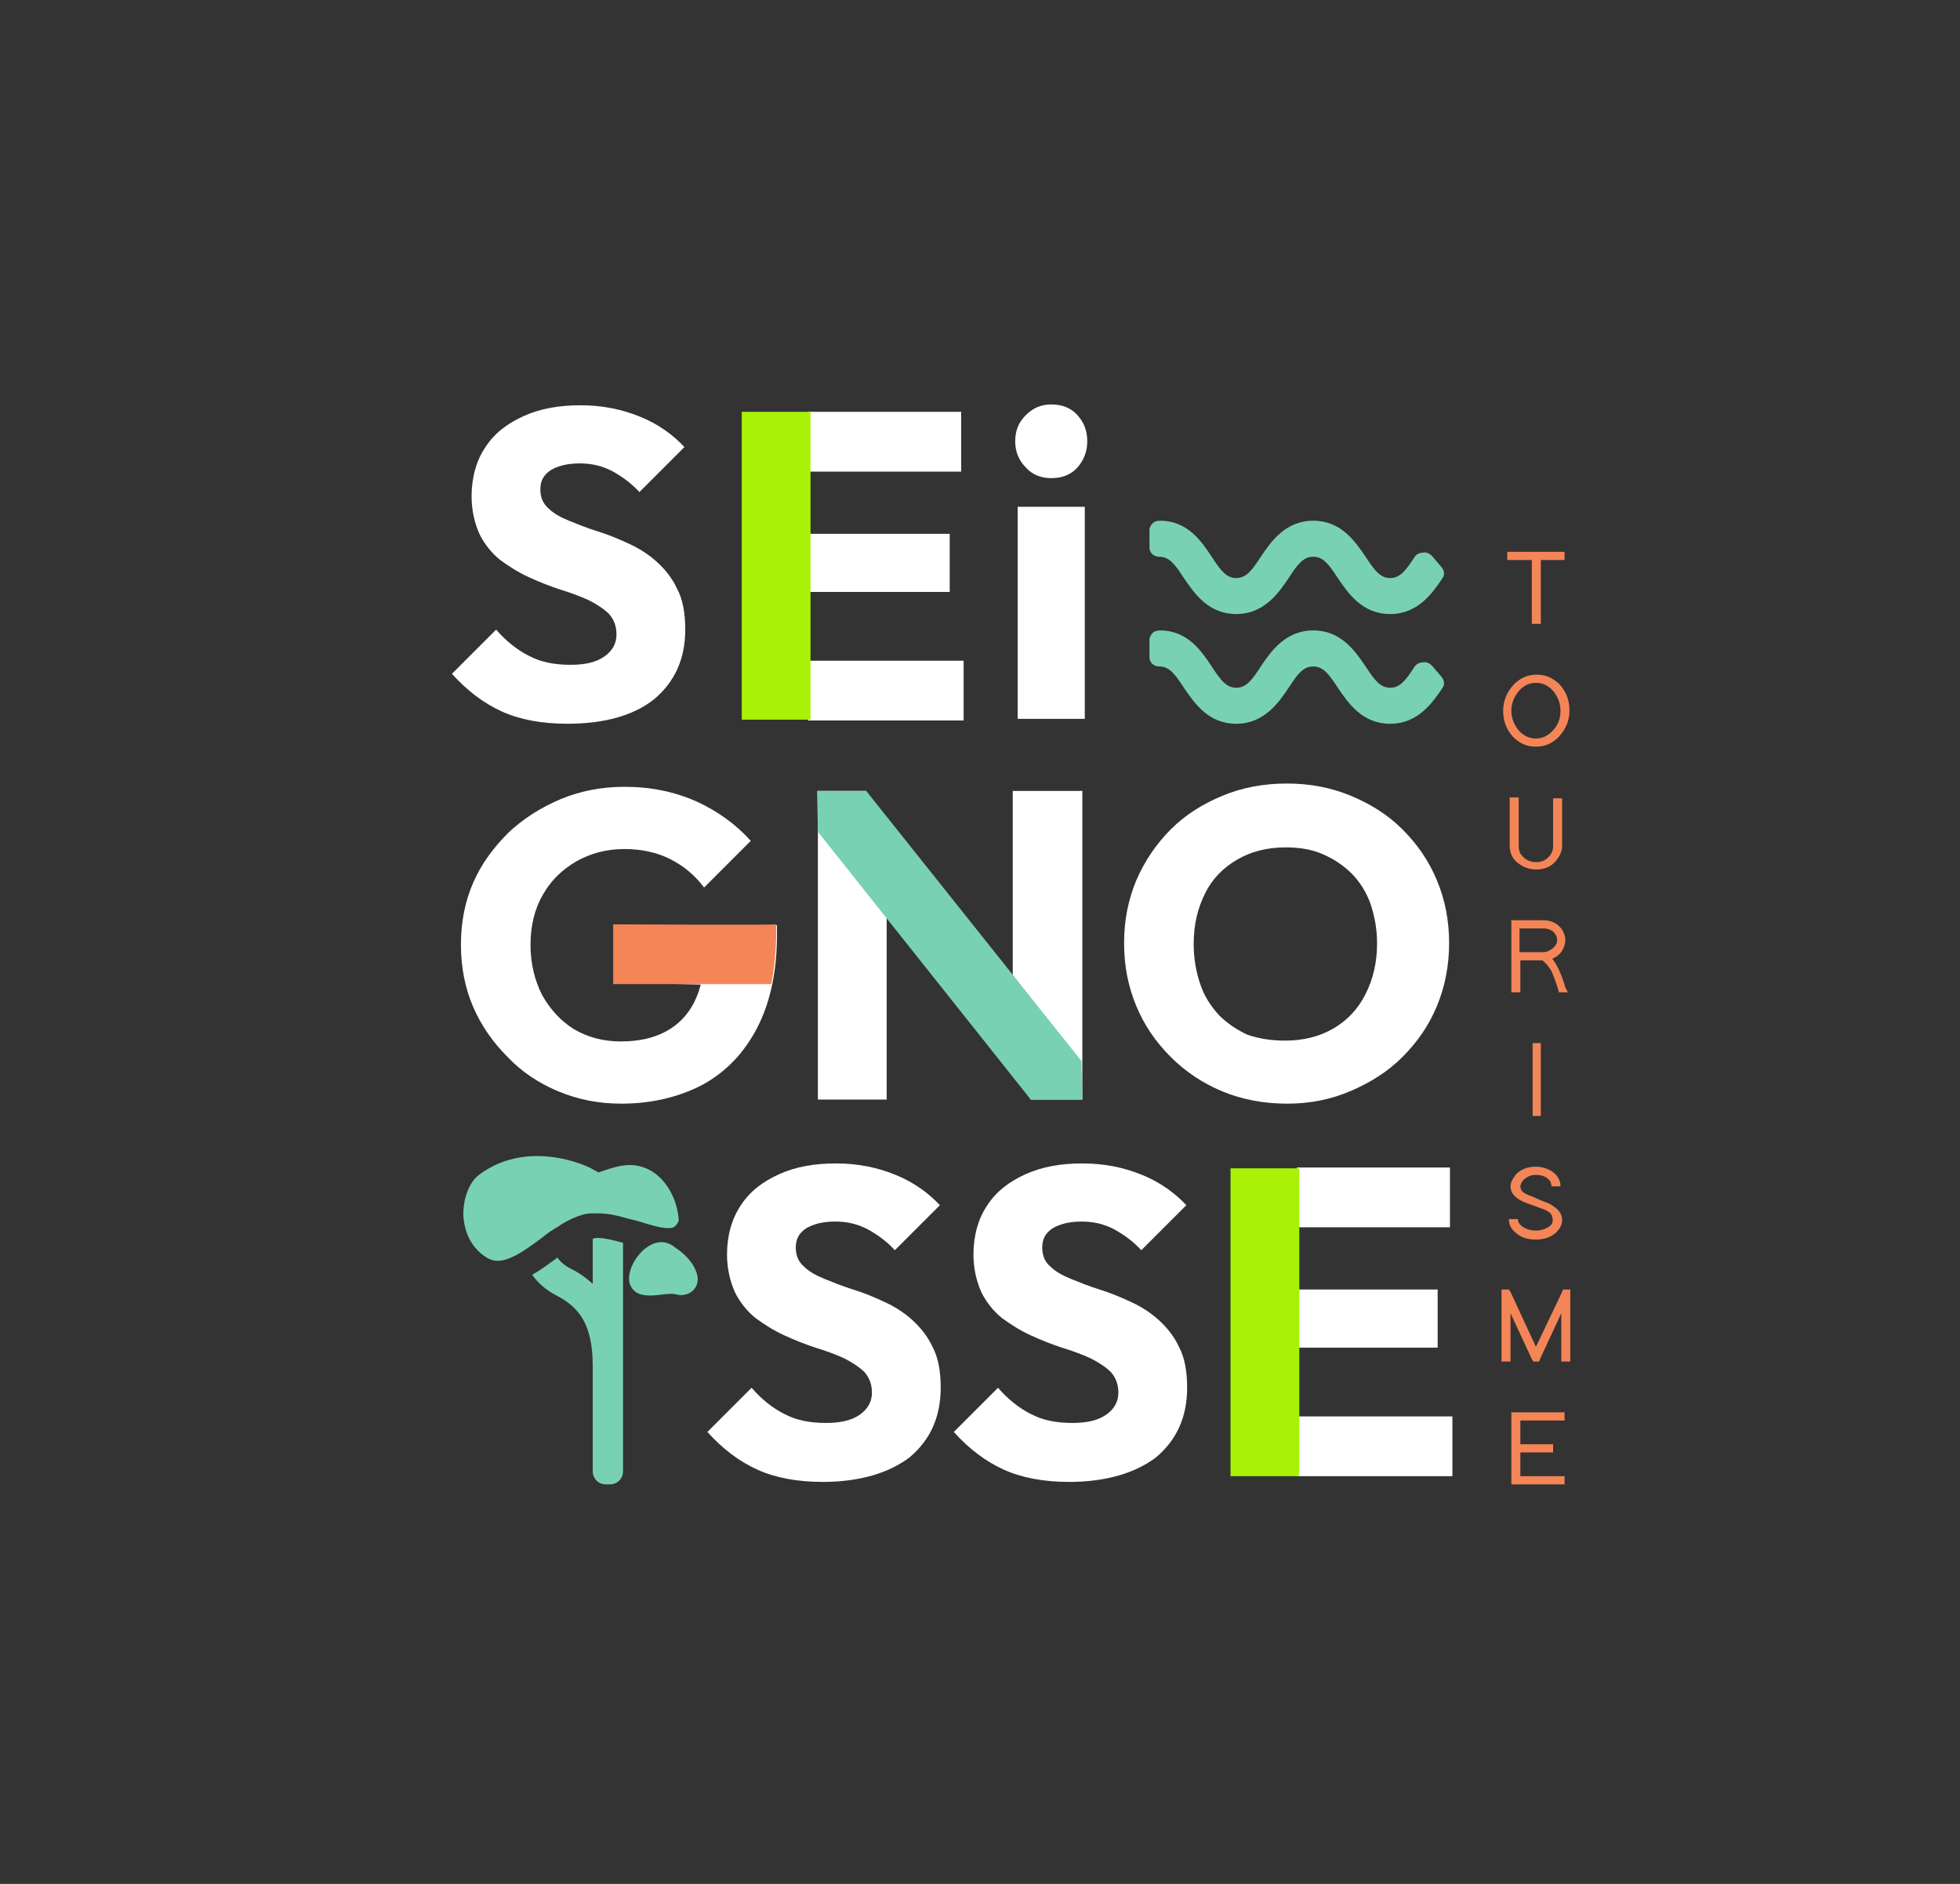 <svg xml:space="preserve" style="enable-background:new 0 0 239.4 230.1;" viewBox="0 0 239.4 230.1" y="0px" x="0px" xmlns:xlink="http://www.w3.org/1999/xlink" xmlns="http://www.w3.org/2000/svg" id="Calque_1" version="1.1">
<rect x="0" y="0" width="239.4" height="230.1" fill="#333333" stroke="none"/>
<style type="text/css">
	.st0{fill:#79D1B3;}
	.st1{fill:#A9F208;}
	.st2{fill:#F48557;}
	.st3{fill:#216A61;}
	.st4{fill:#F9F193;}
	.st5{fill:#FFFFFF;}
</style>
<g>
	<g>
		<g>
			<path d="M174.9,67.9c-0.3-0.3-0.7-0.5-1.1-0.4c-0.4,0-0.8,0.2-1,0.5c-1.1,1.7-1.8,2.6-3,2.6c-1.2,0-1.9-0.9-3-2.6
				c-1.3-1.9-3-4.4-6.4-4.4c-3.4,0-5.2,2.6-6.4,4.4c-1.1,1.7-1.8,2.6-3,2.6s-1.9-0.9-3-2.6c-1.2-1.8-2.9-4.4-6.3-4.4
				c-0.4,0-0.7,0.1-0.9,0.3c-0.2,0.2-0.4,0.5-0.4,0.8v2.2c0,0.6,0.5,1.1,1.2,1.1c1.2,0,1.9,0.9,3,2.6c1.3,1.9,3,4.4,6.4,4.4
				c3.4,0,5.2-2.6,6.4-4.4c1.1-1.7,1.8-2.6,3-2.6c1.2,0,1.9,0.9,3,2.6c1.3,1.9,3,4.4,6.4,4.4c3.4,0,5.2-2.6,6.4-4.4
				c0.3-0.4,0.2-0.9-0.1-1.3L174.9,67.9z" class="st0"></path>
			<path d="M174.9,81.3c-0.3-0.3-0.7-0.5-1.1-0.4c-0.4,0-0.8,0.2-1,0.5c-1.1,1.7-1.8,2.6-3,2.6s-1.9-0.9-3-2.6
				c-1.3-1.9-3-4.4-6.4-4.4c-3.4,0-5.2,2.6-6.4,4.4c-1.1,1.7-1.8,2.6-3,2.6c-1.2,0-1.9-0.9-3-2.6c-1.2-1.8-2.9-4.4-6.3-4.4
				c-0.4,0-0.7,0.1-0.9,0.3c-0.2,0.2-0.4,0.5-0.4,0.8v2.2c0,0.6,0.5,1.1,1.2,1.1c1.2,0,1.9,0.9,3,2.6c1.3,1.9,3,4.4,6.4,4.4
				c3.4,0,5.2-2.6,6.4-4.4c1.1-1.7,1.8-2.6,3-2.6c1.2,0,1.9,0.9,3,2.6c1.3,1.9,3,4.4,6.4,4.4c3.4,0,5.2-2.6,6.4-4.4
				c0.3-0.4,0.2-0.9-0.1-1.3L174.9,81.3z" class="st0"></path>
		</g>
		<g>
			<path d="M69.3,88.4c-3.1,0-5.8-0.5-8-1.5c-2.2-1-4.2-2.5-6.1-4.6l5.4-5.4c1.2,1.4,2.6,2.5,4,3.2
				c1.5,0.8,3.2,1.1,5.1,1.1c1.7,0,3.1-0.3,4.1-1c1-0.7,1.5-1.6,1.5-2.7c0-1-0.3-1.8-0.9-2.5c-0.6-0.6-1.5-1.2-2.5-1.7
				c-1.1-0.5-2.2-0.9-3.5-1.3c-1.2-0.4-2.5-0.9-3.8-1.5c-1.3-0.6-2.4-1.3-3.5-2.1c-1-0.8-1.9-1.9-2.5-3.1c-0.6-1.3-1-2.9-1-4.7
				c0-2.3,0.6-4.4,1.7-6c1.1-1.7,2.7-2.9,4.7-3.8c2-0.9,4.3-1.3,6.9-1.3c2.7,0,5.1,0.5,7.3,1.4c2.2,0.9,4,2.2,5.4,3.7l-5.5,5.5
				c-1.1-1.2-2.3-2-3.4-2.6c-1.2-0.6-2.4-0.9-3.9-0.9c-1.5,0-2.6,0.3-3.5,0.8c-0.9,0.6-1.3,1.3-1.3,2.4c0,0.9,0.3,1.7,1,2.3
				c0.6,0.6,1.5,1.1,2.5,1.5c1,0.4,2.2,0.9,3.5,1.3c1.3,0.4,2.5,0.9,3.8,1.5c1.3,0.6,2.4,1.3,3.4,2.2c1,0.9,1.9,2,2.5,3.3
				c0.7,1.3,1,3,1,5c0,3.6-1.3,6.4-3.8,8.5C77.4,87.4,73.8,88.4,69.3,88.4z" class="st5"></path>
			<path d="M128.4,58.4c-1.2,0-2.3-0.4-3.1-1.3c-0.9-0.9-1.3-2-1.3-3.2c0-1.3,0.4-2.3,1.3-3.2c0.9-0.9,1.9-1.3,3.1-1.3
				c1.3,0,2.4,0.4,3.2,1.3c0.8,0.9,1.2,1.9,1.2,3.2c0,1.2-0.4,2.3-1.2,3.2C130.8,58,129.7,58.4,128.4,58.4z M124.3,87.8V61.9h8.2
				v25.9H124.3z" class="st5"></path>
			<path d="M157.2,134.8c-2.8,0-5.5-0.5-7.9-1.5c-2.4-1-4.5-2.4-6.3-4.2c-1.8-1.8-3.2-3.8-4.2-6.2
				c-1-2.4-1.5-4.9-1.5-7.7c0-2.8,0.5-5.3,1.5-7.7c1-2.3,2.4-4.4,4.2-6.2c1.8-1.8,3.9-3.1,6.3-4.1c2.4-1,5-1.5,7.9-1.5
				c2.8,0,5.4,0.5,7.8,1.5c2.4,1,4.5,2.3,6.3,4.1c1.8,1.8,3.2,3.8,4.2,6.2c1,2.4,1.5,4.9,1.5,7.7c0,2.7-0.5,5.3-1.5,7.7
				c-1,2.4-2.4,4.4-4.2,6.2c-1.8,1.8-3.9,3.1-6.2,4.1C162.6,134.3,160,134.8,157.2,134.8z M157,127.1c2.2,0,4.2-0.5,5.9-1.5
				c1.7-1,3-2.4,3.9-4.2c0.9-1.8,1.4-3.8,1.4-6.2c0-1.7-0.3-3.3-0.8-4.8c-0.5-1.4-1.3-2.7-2.3-3.7c-1-1-2.2-1.8-3.6-2.4
				c-1.4-0.6-2.9-0.8-4.5-0.8c-2.2,0-4.2,0.5-5.9,1.5c-1.7,1-3,2.3-3.9,4.1c-0.9,1.8-1.4,3.8-1.4,6.2c0,1.8,0.3,3.4,0.8,4.9
				c0.5,1.5,1.3,2.7,2.3,3.8c1,1,2.2,1.8,3.5,2.4C153.9,126.9,155.4,127.1,157,127.1z" class="st5"></path>
			<path d="M100.5,181c-3.1,0-5.8-0.5-8-1.5c-2.2-1-4.2-2.5-6.1-4.6l5.4-5.4c1.2,1.4,2.6,2.5,4,3.2
				c1.5,0.8,3.2,1.1,5.1,1.1c1.7,0,3.1-0.3,4.1-1c1-0.7,1.5-1.6,1.5-2.7c0-1-0.3-1.8-0.9-2.5c-0.6-0.6-1.5-1.2-2.5-1.7
				c-1.1-0.5-2.2-0.9-3.5-1.3c-1.2-0.4-2.5-0.9-3.8-1.5c-1.3-0.6-2.4-1.3-3.5-2.1c-1-0.8-1.9-1.9-2.5-3.1c-0.6-1.3-1-2.9-1-4.7
				c0-2.3,0.6-4.4,1.7-6c1.1-1.7,2.7-2.9,4.7-3.8c2-0.9,4.3-1.3,6.9-1.3c2.7,0,5.1,0.5,7.3,1.4c2.2,0.9,4,2.2,5.4,3.7l-5.5,5.5
				c-1.1-1.2-2.3-2-3.4-2.6c-1.2-0.6-2.4-0.9-3.9-0.9c-1.5,0-2.6,0.3-3.5,0.8c-0.9,0.6-1.3,1.3-1.3,2.4c0,0.9,0.3,1.7,1,2.3
				c0.6,0.6,1.5,1.1,2.5,1.5c1,0.4,2.2,0.9,3.5,1.3c1.3,0.4,2.5,0.9,3.8,1.5c1.3,0.6,2.4,1.3,3.4,2.2c1,0.9,1.9,2,2.5,3.3
				c0.7,1.3,1,3,1,5c0,3.6-1.3,6.4-3.8,8.5C108.6,179.9,105,181,100.5,181z" class="st5"></path>
			<path d="M130.6,181c-3.1,0-5.8-0.5-8-1.5c-2.2-1-4.2-2.5-6.1-4.6l5.4-5.4c1.2,1.4,2.6,2.5,4,3.2
				c1.5,0.8,3.2,1.1,5.1,1.1c1.7,0,3.1-0.3,4.1-1c1-0.7,1.5-1.6,1.5-2.7c0-1-0.3-1.8-0.9-2.5c-0.6-0.6-1.5-1.2-2.5-1.7
				c-1.1-0.5-2.2-0.9-3.5-1.3c-1.2-0.4-2.5-0.9-3.8-1.5c-1.3-0.6-2.4-1.3-3.5-2.1c-1-0.8-1.9-1.9-2.5-3.1c-0.6-1.3-1-2.9-1-4.7
				c0-2.3,0.6-4.4,1.7-6c1.1-1.7,2.7-2.9,4.7-3.8c2-0.9,4.3-1.3,6.9-1.3c2.7,0,5.1,0.5,7.3,1.4c2.2,0.9,4,2.2,5.4,3.7l-5.5,5.5
				c-1.1-1.2-2.3-2-3.4-2.6c-1.2-0.6-2.4-0.9-3.9-0.9c-1.5,0-2.6,0.3-3.5,0.8c-0.9,0.6-1.3,1.3-1.3,2.4c0,0.9,0.3,1.7,1,2.3
				c0.6,0.6,1.5,1.1,2.5,1.5c1,0.4,2.2,0.9,3.5,1.3c1.3,0.4,2.5,0.9,3.8,1.5c1.3,0.6,2.4,1.3,3.4,2.2c1,0.9,1.9,2,2.5,3.3
				c0.7,1.3,1,3,1,5c0,3.6-1.3,6.4-3.8,8.5C138.7,179.9,135.1,181,130.6,181z" class="st5"></path>
			<g>
				<path d="M75.9,134.8c-2.8,0-5.3-0.5-7.7-1.5c-2.4-1-4.5-2.4-6.2-4.2c-1.8-1.8-3.2-3.8-4.2-6.1
					c-1-2.3-1.5-4.9-1.5-7.6c0-2.8,0.5-5.3,1.5-7.6c1-2.3,2.5-4.3,4.3-6.1c1.8-1.7,4-3.1,6.4-4.1c2.4-1,5-1.5,7.8-1.5
					c3.2,0,6.1,0.6,8.8,1.8c2.6,1.2,4.8,2.8,6.6,4.8l-5.7,5.7c-1.2-1.6-2.6-2.7-4.2-3.5c-1.6-0.8-3.5-1.2-5.5-1.2
					c-2.2,0-4.1,0.5-5.9,1.5c-1.7,1-3.1,2.3-4.1,4.1c-1,1.7-1.5,3.8-1.5,6.1c0,2.3,0.5,4.3,1.4,6.1c1,1.8,2.3,3.2,3.9,4.2
					c1.7,1,3.6,1.5,5.7,1.5c2.2,0,4-0.4,5.5-1.2c1.5-0.8,2.7-2,3.5-3.6s1.2-3.5,1.2-5.7l5.6,3.7L75.2,120v-7h19.7v1.2
					c0,4.4-0.8,8.2-2.4,11.3c-1.6,3.1-3.8,5.4-6.7,7C82.9,134,79.6,134.8,75.9,134.8z" class="st5"></path>
				<path d="M74.9,112.9v7.3l19.3,0c0,0,0.7-3.1,0.6-7.3C94.6,113,75,112.9,74.9,112.9z" class="st2"></path>
			</g>
		</g>
		<g>
			<path d="M98.7,57.6v-7.3h18.7v7.3H98.7z M98.7,72.3v-7.1H116v7.1H98.7z M98.7,88v-7.3h19V88H98.7z" class="st5"></path>
			<rect height="37.6" width="8.4" class="st1" y="50.3" x="90.6"></rect>
		</g>
		<g>
			<path d="M158.4,149.9v-7.3h18.7v7.3H158.4z M158.4,164.6v-7.1h17.2v7.1H158.4z M158.4,180.3v-7.3h19v7.3H158.4z" class="st5"></path>
			<rect height="37.6" width="8.4" class="st1" y="142.7" x="150.3"></rect>
		</g>
		<g>
			<path d="M99.9,134.3V96.6h5.9l2.5,7.5v30.2H99.9z M125.9,134.3l-2.2-7.5V96.6h8.5v37.7H125.9z" class="st5"></path>
			<polygon points="125.9,134.3 99.9,101.6 99.8,96.6 105.8,96.6 132.1,129.6 132.2,134.3" class="st0"></polygon>
		</g>
	</g>
	<g>
		<g>
			<path d="M81.5,144.9c-0.8-1.2-2.3-2.6-4.6-2.6c-0.8,0-1.7,0.2-2.6,0.5l-1.2,0.4l-1.1-0.6c0,0-2.8-1.4-6.4-1.4
				c-2.7,0-5.1,0.8-7.1,2.3c-1.2,0.9-2,3-1.9,5.1c0.1,1.3,0.6,3.7,3,5.1c0.4,0.2,0.8,0.3,1.2,0.3c0.9,0,2-0.5,3.1-1.2
				c0.8-0.5,1.6-1.1,2.4-1.7c0.6-0.5,1.2-0.9,1.9-1.3c1-0.7,2.1-1.2,3.2-1.5c0.4-0.1,0.7-0.1,1.1-0.1c0.2,0,0.3,0,0.5,0
				c1.1,0,2.2,0.2,3.2,0.5c0.6,0.2,1.3,0.3,1.9,0.5c1.3,0.4,2.6,0.8,3.5,0.8c0.5,0,0.9,0,1.3-0.9C82.9,148.8,82.8,146.8,81.5,144.9z" class="st0"></path>
			<path d="M72.4,151.3v5.5c-0.8-0.7-1.6-1.3-2.6-1.8c-0.8-0.4-1.4-0.9-1.7-1.4c-1,0.7-2,1.5-3.1,2.1
				c0.7,1,1.7,1.9,3.1,2.6c2.6,1.4,4.3,3.4,4.3,8.6v5.8v7c0,0.9,0.7,1.6,1.6,1.6h0.5c0.9,0,1.6-0.7,1.6-1.6v-7v-5.8v-15.1
				c-1.1-0.3-2.2-0.6-3.2-0.6C72.7,151.2,72.5,151.3,72.4,151.3z" class="st0"></path>
		</g>
		<path d="M82.5,152.4c0,0,2,1.2,2.6,3.1c0.6,1.9-1.1,3-2.5,2.6c-1.3-0.4-4.6,1.1-5.6-1.1
			C76,154.9,79.6,149.9,82.5,152.4z" class="st0"></path>
	</g>
	<polygon points="187.1,68.4 187.1,75.7 187.1,76.2 188.2,76.2 188.2,75.7 188.2,68.4 190.6,68.4 191.1,68.4 
		191.1,67.4 190.6,67.4 188.2,67.4 187.1,67.4 184.6,67.4 184.1,67.4 184.1,68.4 184.6,68.4" class="st2"></polygon>
	<path d="M187.6,91.2c1.1,0,2-0.4,2.8-1.2c0.8-0.9,1.3-1.9,1.3-3.2c0-1.3-0.4-2.3-1.2-3.2c-0.8-0.8-1.7-1.2-2.8-1.2
		c-1.1,0-2,0.4-2.8,1.2c-0.8,0.9-1.3,1.9-1.3,3.2c0,1.3,0.4,2.3,1.2,3.2C185.6,90.8,186.5,91.2,187.6,91.2z M185.6,84.3
		c0.6-0.6,1.2-0.9,2-0.9c0.9,0,1.6,0.4,2.2,1.1c0.5,0.7,0.8,1.4,0.8,2.3c0,1-0.3,1.8-1,2.5c-0.6,0.6-1.2,0.9-2,0.9
		c-0.9,0-1.6-0.4-2.2-1.1c-0.5-0.7-0.8-1.4-0.8-2.3C184.6,85.8,185,85,185.6,84.3z" class="st2"></path>
	<path d="M185.5,97.4h-1.1l0,0.5v5.4c0,0.8,0.3,1.6,1,2.1c0.6,0.5,1.4,0.8,2.2,0.8c1,0,1.8-0.3,2.4-1
		c0.5-0.6,0.8-1.2,0.8-1.9l0-5.3l0-0.5h-1.1l0,0.5v5.4c0,0.6-0.3,1.1-0.8,1.5c-0.4,0.3-0.8,0.4-1.3,0.4c-0.7,0-1.3-0.3-1.7-0.8
		c-0.3-0.3-0.4-0.7-0.4-1.2l0-5.3L185.5,97.4z" class="st2"></path>
	<path d="M191.2,120.6c-0.5-1.7-1.1-2.9-1.6-3.5c0.7-0.3,1.2-0.8,1.4-1.4c0.1-0.3,0.2-0.5,0.2-0.8
		c0-0.7-0.3-1.4-0.9-1.9c-0.5-0.4-1.1-0.6-1.8-0.6l-3.4,0h-0.5v0.5l0,3.9v0.5v3.4v0.5h1.1v-0.5v-3.4h2.7c0.4,0.3,0.8,0.8,1.1,1.3
		c0.2,0.5,0.5,1.2,0.8,2.2l0.1,0.4h1.1L191.2,120.6z M188.5,116.3h-1.7l0,0h-1.2v-2.9h2.9c0.6,0,1.1,0.2,1.4,0.6
		c0.2,0.3,0.3,0.5,0.3,0.8c0,0.5-0.3,0.9-0.8,1.2C189.1,116.2,188.8,116.3,188.5,116.3z" class="st2"></path>
	<polygon points="188.2,135.7 188.2,128 188.2,127.4 187.2,127.4 187.2,128 187.2,135.7 187.2,136.3 188.2,136.3" class="st2"></polygon>
	<path d="M188.9,150c-0.4,0.2-0.8,0.3-1.3,0.3c-0.7,0-1.3-0.2-1.8-0.6c-0.3-0.3-0.4-0.5-0.4-0.8h-1.1
		c0,0.7,0.3,1.3,1,1.8c0.6,0.5,1.4,0.7,2.3,0.7c1,0,1.9-0.3,2.5-0.9c0.5-0.5,0.7-1,0.7-1.5c0-0.8-0.5-1.4-1.6-2
		c-0.2-0.1-0.9-0.3-1.9-0.8c-0.9-0.3-1.4-0.6-1.5-0.9c0-0.1-0.1-0.2-0.1-0.3c0-0.5,0.3-0.9,0.8-1.2c0.3-0.2,0.7-0.3,1.1-0.3
		c0.7,0,1.2,0.2,1.6,0.6c0.2,0.2,0.3,0.5,0.3,0.8h1.1c0-0.7-0.3-1.3-1-1.8c-0.6-0.4-1.3-0.6-2-0.6c-1,0-1.8,0.3-2.4,0.9
		c-0.4,0.5-0.7,1-0.7,1.5c0,0.8,0.5,1.4,1.6,1.9c0.2,0.1,0.8,0.3,1.9,0.7c0.9,0.3,1.4,0.6,1.5,0.9c0.1,0.1,0.1,0.2,0.1,0.3
		C189.8,149.3,189.5,149.7,188.9,150z" class="st2"></path>
	<polygon points="191.8,158 191.8,157.5 190.9,157.5 190.8,157.8 187.6,164.5 184.5,157.8 184.3,157.5 183.4,157.5 
		183.4,158 183.4,165.8 183.4,166.3 184.5,166.3 184.5,165.8 184.5,160.4 187.1,166 187.3,166.3 188,166.3 188.1,166 190.7,160.4 
		190.7,165.8 190.7,166.3 191.8,166.3 191.8,165.8" class="st2"></polygon>
	<polygon points="185.2,172.5 184.6,172.5 184.6,173 184.6,176.4 184.6,177.4 184.6,180.8 184.6,181.3 185.2,181.3 
		190.6,181.3 191.1,181.3 191.1,180.3 190.6,180.3 185.7,180.3 185.7,177.4 189.1,177.4 189.7,177.4 189.7,176.4 189.1,176.4 
		185.7,176.4 185.7,173.5 190.6,173.5 191.1,173.5 191.1,172.5 190.6,172.5" class="st2"></polygon>
</g>
</svg>
